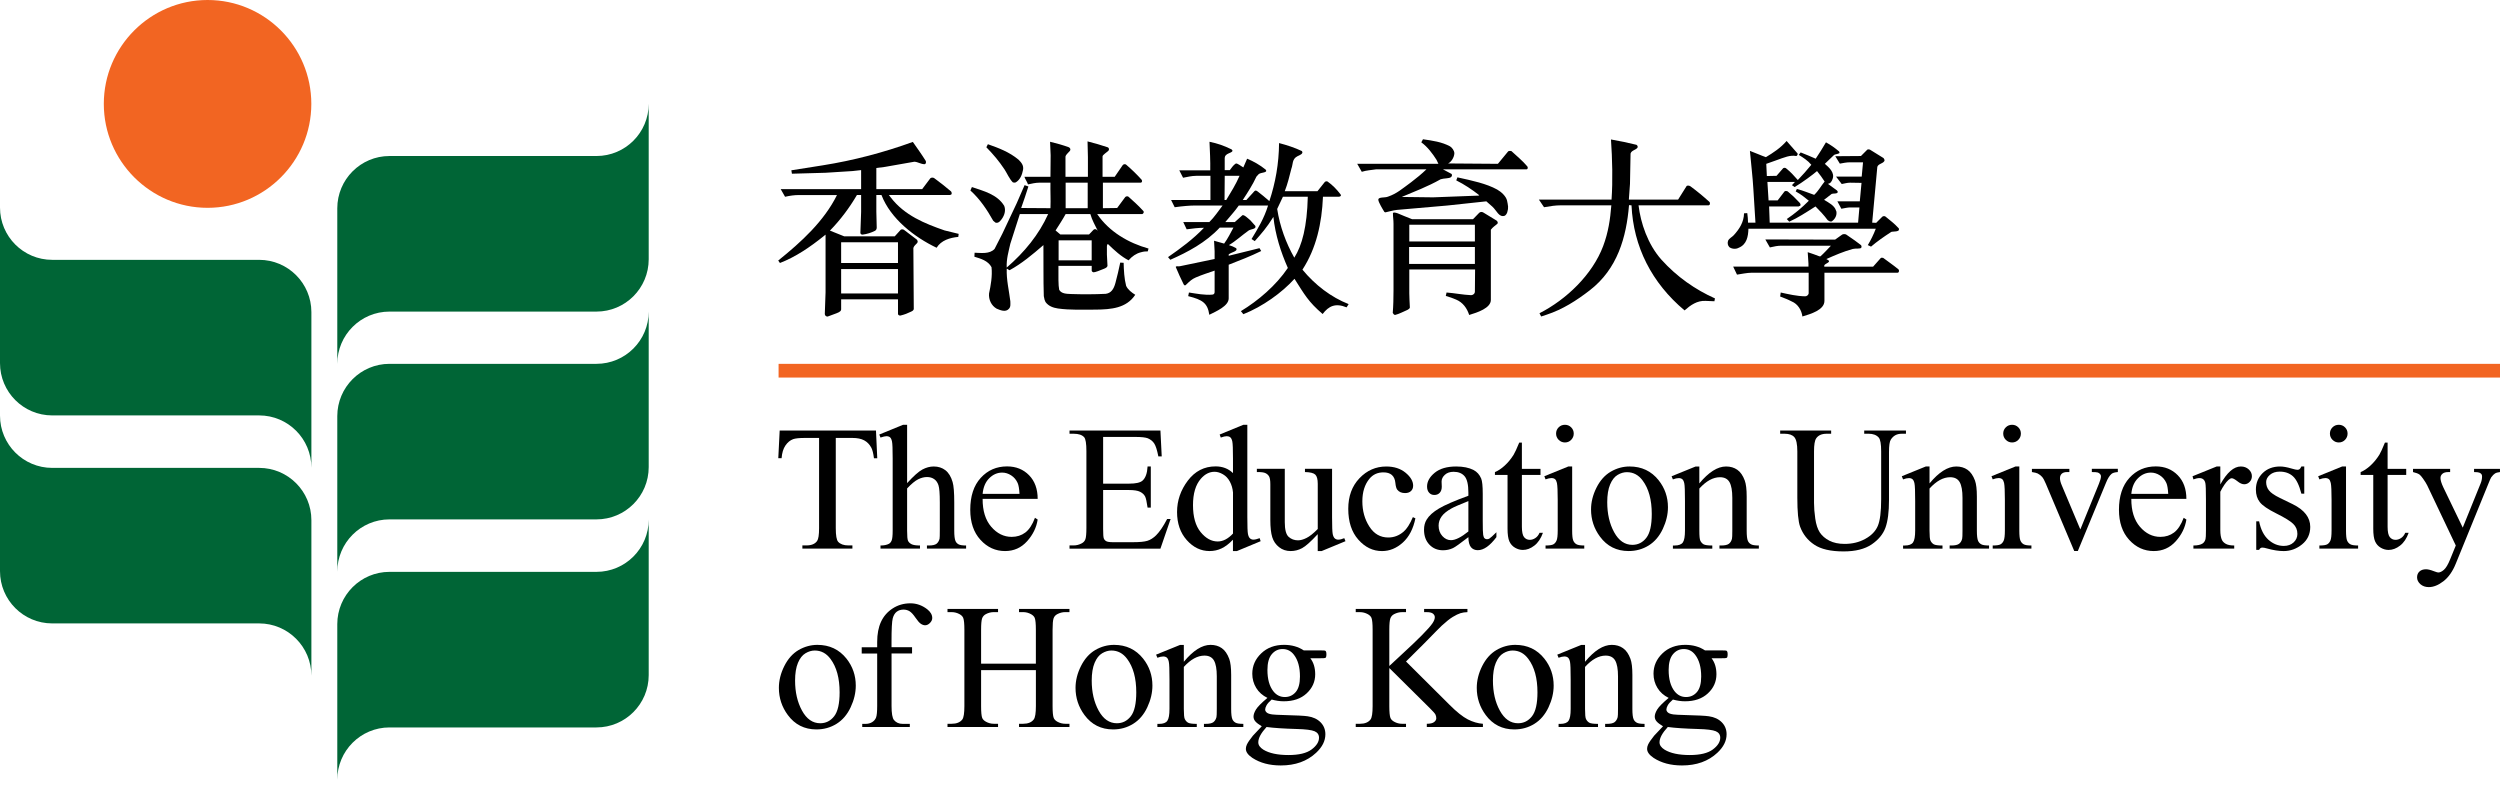 <svg width="187" height="59" viewBox="0 0 187 59" fill="none" xmlns="http://www.w3.org/2000/svg">
<path d="M7.765 7.77C7.765 12.056 11.249 15.545 15.528 15.545C19.806 15.545 23.287 12.056 23.287 7.77C23.287 3.483 19.806 0 15.528 0C11.249 0 7.765 3.483 7.765 7.77Z" fill="#F26522"/>
<path d="M3.906 19.436H19.385C21.543 19.436 23.292 21.188 23.292 23.348V34.984C23.292 32.824 21.543 31.073 19.385 31.073H3.906C1.747 31.073 0 29.32 0 27.159V15.524C0 17.686 1.747 19.436 3.906 19.436Z" fill="#006536"/>
<path d="M44.615 42.775H29.135C26.978 42.775 25.229 44.527 25.229 46.687V58.324C25.229 56.165 26.978 54.412 29.135 54.412H44.615C46.774 54.412 48.523 52.658 48.523 50.498V38.863C48.524 41.025 46.774 42.775 44.615 42.775Z" fill="#006536"/>
<path d="M44.615 27.215H29.135C26.978 27.215 25.229 28.968 25.229 31.128V42.764C25.229 40.604 26.978 38.85 29.135 38.85H44.615C46.774 38.85 48.523 37.1 48.523 34.94V23.304C48.524 25.466 46.774 27.215 44.615 27.215Z" fill="#006536"/>
<path d="M3.906 34.998H19.385C21.543 34.998 23.292 36.748 23.292 38.908V50.544C23.292 48.385 21.543 46.631 19.385 46.631H3.906C1.747 46.631 0 44.88 0 42.72V31.084C0 33.245 1.747 34.998 3.906 34.998Z" fill="#006536"/>
<path d="M44.615 11.67H29.135C26.978 11.67 25.229 13.423 25.229 15.583V27.219C25.229 25.059 26.978 23.307 29.135 23.307H44.615C46.774 23.307 48.523 21.555 48.523 19.393V7.759C48.524 9.92 46.774 11.67 44.615 11.67Z" fill="#006536"/>
<path d="M65.523 32.203L65.619 34.276H65.372C65.325 33.911 65.259 33.65 65.178 33.493C65.043 33.242 64.865 33.056 64.64 32.937C64.417 32.817 64.123 32.758 63.76 32.758H62.516V39.507C62.516 40.05 62.574 40.389 62.692 40.523C62.856 40.704 63.11 40.797 63.453 40.797H63.76V41.037H60.018V40.797H60.33C60.704 40.797 60.969 40.684 61.124 40.458C61.219 40.319 61.267 40 61.267 39.507V32.758H60.206C59.795 32.758 59.502 32.788 59.328 32.848C59.103 32.932 58.91 33.088 58.75 33.324C58.589 33.558 58.493 33.874 58.463 34.275H58.216L58.32 32.203H65.523V32.203Z" fill="black"/>
<path d="M67.852 31.774V36.138C68.333 35.609 68.715 35.269 68.996 35.119C69.278 34.968 69.561 34.893 69.843 34.893C70.181 34.893 70.471 34.986 70.715 35.172C70.957 35.361 71.138 35.652 71.254 36.054C71.337 36.332 71.378 36.839 71.378 37.577V39.688C71.378 40.066 71.408 40.325 71.469 40.463C71.512 40.568 71.586 40.651 71.69 40.71C71.795 40.772 71.986 40.803 72.264 40.803V41.036H69.335V40.803H69.472C69.75 40.803 69.942 40.758 70.052 40.674C70.159 40.59 70.235 40.465 70.279 40.3C70.292 40.23 70.298 40.028 70.298 39.688V37.578C70.298 36.927 70.264 36.499 70.197 36.295C70.13 36.091 70.022 35.937 69.874 35.836C69.727 35.733 69.549 35.682 69.341 35.682C69.129 35.682 68.907 35.737 68.677 35.852C68.448 35.965 68.173 36.193 67.852 36.534V39.688C67.852 40.096 67.874 40.35 67.92 40.45C67.966 40.55 68.05 40.635 68.174 40.702C68.298 40.769 68.511 40.803 68.815 40.803V41.036H65.861V40.803C66.125 40.803 66.334 40.76 66.486 40.679C66.573 40.635 66.642 40.554 66.694 40.431C66.746 40.31 66.772 40.062 66.772 39.688V34.287C66.772 33.605 66.756 33.187 66.723 33.03C66.691 32.873 66.641 32.768 66.574 32.71C66.506 32.655 66.416 32.627 66.304 32.627C66.212 32.627 66.065 32.661 65.861 32.729L65.77 32.503L67.552 31.773H67.852V31.774Z" fill="black"/>
<path d="M73.5 37.316C73.496 38.203 73.71 38.898 74.144 39.403C74.578 39.906 75.088 40.158 75.673 40.158C76.064 40.158 76.403 40.05 76.691 39.835C76.98 39.619 77.221 39.252 77.416 38.73L77.618 38.862C77.527 39.456 77.263 39.998 76.825 40.486C76.386 40.974 75.838 41.219 75.178 41.219C74.463 41.219 73.85 40.94 73.34 40.381C72.83 39.825 72.575 39.072 72.575 38.132C72.575 37.11 72.837 36.315 73.36 35.744C73.883 35.172 74.538 34.887 75.328 34.887C75.996 34.887 76.545 35.108 76.975 35.548C77.404 35.989 77.618 36.578 77.618 37.316H73.5ZM73.5 36.939H76.259C76.238 36.557 76.191 36.288 76.121 36.131C76.013 35.888 75.852 35.696 75.636 35.558C75.422 35.419 75.197 35.35 74.962 35.35C74.602 35.35 74.281 35.489 73.997 35.77C73.714 36.049 73.548 36.44 73.5 36.939Z" fill="black"/>
<path d="M82.514 32.685V36.177H84.452C84.956 36.177 85.291 36.102 85.461 35.951C85.686 35.75 85.812 35.399 85.839 34.894H86.08V37.968H85.839C85.778 37.539 85.717 37.263 85.657 37.142C85.578 36.99 85.45 36.872 85.273 36.783C85.095 36.696 84.821 36.654 84.453 36.654H82.514V39.565C82.514 39.957 82.531 40.193 82.566 40.279C82.6 40.364 82.66 40.431 82.747 40.481C82.834 40.53 82.999 40.556 83.242 40.556H84.739C85.237 40.556 85.598 40.522 85.825 40.452C86.05 40.383 86.267 40.244 86.475 40.042C86.744 39.773 87.019 39.366 87.301 38.823H87.561L86.8 41.038H80V40.797H80.313C80.521 40.797 80.718 40.746 80.905 40.646C81.044 40.576 81.138 40.472 81.188 40.333C81.238 40.194 81.263 39.91 81.263 39.48V33.741C81.263 33.181 81.207 32.835 81.095 32.704C80.938 32.531 80.677 32.444 80.313 32.444H80V32.203H86.8L86.897 34.137H86.644C86.553 33.673 86.452 33.353 86.341 33.18C86.231 33.005 86.067 32.873 85.85 32.781C85.676 32.716 85.371 32.683 84.932 32.683H82.514V32.685Z" fill="black"/>
<path d="M92.228 40.366C91.937 40.671 91.653 40.888 91.375 41.02C91.097 41.152 90.799 41.219 90.477 41.219C89.827 41.219 89.258 40.947 88.772 40.401C88.286 39.856 88.044 39.155 88.044 38.299C88.044 37.444 88.312 36.662 88.85 35.95C89.388 35.241 90.081 34.886 90.925 34.886C91.45 34.886 91.884 35.054 92.227 35.387V34.287C92.227 33.605 92.211 33.187 92.178 33.03C92.146 32.873 92.095 32.768 92.024 32.71C91.956 32.655 91.868 32.627 91.764 32.627C91.651 32.627 91.501 32.661 91.315 32.729L91.23 32.503L93.006 31.773H93.3V38.672C93.3 39.371 93.316 39.797 93.348 39.95C93.381 40.106 93.432 40.213 93.504 40.274C93.576 40.334 93.659 40.365 93.755 40.365C93.871 40.365 94.028 40.327 94.224 40.254L94.295 40.482L92.525 41.218H92.225V40.366H92.228ZM92.228 39.91V36.834C92.202 36.538 92.123 36.269 91.994 36.026C91.864 35.783 91.692 35.6 91.476 35.476C91.262 35.352 91.052 35.289 90.85 35.289C90.467 35.289 90.127 35.462 89.828 35.805C89.432 36.256 89.236 36.917 89.236 37.784C89.236 38.662 89.427 39.334 89.808 39.801C90.19 40.269 90.616 40.502 91.084 40.502C91.477 40.503 91.859 40.305 92.228 39.91Z" fill="black"/>
<path d="M99.639 35.07V38.684C99.639 39.374 99.656 39.797 99.688 39.951C99.721 40.106 99.774 40.214 99.845 40.275C99.916 40.335 100.001 40.366 100.096 40.366C100.23 40.366 100.382 40.328 100.552 40.254L100.642 40.481L98.859 41.219H98.566V39.955C98.055 40.51 97.664 40.86 97.395 41.003C97.126 41.147 96.842 41.219 96.543 41.219C96.21 41.219 95.918 41.123 95.675 40.928C95.429 40.736 95.259 40.486 95.164 40.182C95.069 39.878 95.021 39.449 95.021 38.892V36.227C95.021 35.945 94.99 35.749 94.93 35.641C94.869 35.532 94.779 35.449 94.66 35.392C94.54 35.331 94.326 35.305 94.013 35.31V35.068H96.102V39.061C96.102 39.616 96.197 39.982 96.391 40.157C96.584 40.33 96.817 40.417 97.091 40.417C97.278 40.417 97.49 40.358 97.726 40.24C97.962 40.122 98.243 39.901 98.568 39.569V36.188C98.568 35.85 98.507 35.621 98.383 35.501C98.259 35.382 98.002 35.318 97.611 35.31V35.068H99.639V35.07Z" fill="black"/>
<path d="M105.872 38.771C105.712 39.556 105.398 40.16 104.929 40.584C104.46 41.008 103.942 41.22 103.374 41.22C102.696 41.22 102.107 40.936 101.604 40.366C101.1 39.798 100.85 39.029 100.85 38.059C100.85 37.123 101.128 36.36 101.686 35.774C102.243 35.188 102.913 34.894 103.693 34.894C104.278 34.894 104.76 35.05 105.137 35.36C105.514 35.671 105.703 35.993 105.703 36.328C105.703 36.492 105.651 36.626 105.544 36.728C105.438 36.831 105.288 36.882 105.098 36.882C104.842 36.882 104.649 36.798 104.519 36.635C104.446 36.542 104.397 36.371 104.373 36.114C104.348 35.858 104.261 35.662 104.11 35.527C103.958 35.396 103.747 35.333 103.479 35.333C103.044 35.333 102.696 35.493 102.431 35.814C102.08 36.241 101.904 36.802 101.904 37.501C101.904 38.213 102.079 38.843 102.428 39.387C102.776 39.932 103.248 40.205 103.843 40.205C104.268 40.205 104.649 40.06 104.987 39.77C105.226 39.569 105.459 39.208 105.683 38.681L105.872 38.771Z" fill="black"/>
<path d="M109.835 40.178C109.224 40.651 108.84 40.925 108.683 40.997C108.449 41.107 108.2 41.16 107.935 41.16C107.523 41.16 107.184 41.018 106.916 40.736C106.65 40.455 106.517 40.083 106.517 39.622C106.517 39.331 106.582 39.081 106.712 38.868C106.89 38.572 107.199 38.293 107.639 38.034C108.078 37.773 108.811 37.455 109.835 37.082V36.847C109.835 36.253 109.741 35.845 109.552 35.623C109.362 35.401 109.089 35.29 108.729 35.29C108.456 35.29 108.239 35.365 108.078 35.513C107.914 35.661 107.831 35.831 107.831 36.02L107.845 36.398C107.845 36.597 107.793 36.753 107.691 36.861C107.589 36.97 107.456 37.024 107.291 37.024C107.13 37.024 106.999 36.969 106.897 36.854C106.795 36.741 106.744 36.588 106.744 36.392C106.744 36.018 106.935 35.675 107.317 35.362C107.698 35.05 108.235 34.893 108.924 34.893C109.453 34.893 109.887 34.983 110.226 35.159C110.482 35.294 110.67 35.505 110.792 35.793C110.87 35.979 110.909 36.361 110.909 36.938V38.965C110.909 39.535 110.92 39.882 110.942 40.011C110.963 40.138 110.999 40.225 111.05 40.268C111.099 40.312 111.156 40.333 111.222 40.333C111.291 40.333 111.352 40.318 111.404 40.287C111.495 40.23 111.671 40.071 111.931 39.812V40.178C111.445 40.828 110.981 41.154 110.539 41.154C110.326 41.154 110.157 41.081 110.031 40.934C109.904 40.785 109.839 40.533 109.835 40.178ZM109.835 39.754V37.481C109.18 37.741 108.757 37.925 108.566 38.034C108.223 38.226 107.978 38.425 107.831 38.634C107.683 38.841 107.608 39.069 107.608 39.316C107.608 39.629 107.702 39.889 107.888 40.096C108.075 40.302 108.29 40.405 108.533 40.405C108.863 40.405 109.297 40.187 109.835 39.754Z" fill="black"/>
<path d="M113.837 33.109V35.07H115.229V35.526H113.837V39.397C113.837 39.784 113.892 40.043 114.002 40.179C114.113 40.313 114.256 40.38 114.429 40.38C114.572 40.38 114.711 40.335 114.845 40.246C114.98 40.158 115.083 40.027 115.158 39.852H115.412C115.259 40.279 115.046 40.599 114.768 40.812C114.49 41.028 114.203 41.135 113.91 41.135C113.71 41.135 113.514 41.08 113.324 40.969C113.133 40.859 112.993 40.7 112.9 40.494C112.81 40.289 112.764 39.97 112.764 39.541V35.526H111.821V35.312C112.06 35.216 112.303 35.054 112.553 34.825C112.803 34.597 113.024 34.327 113.22 34.014C113.319 33.849 113.459 33.548 113.637 33.109H113.837Z" fill="black"/>
<path d="M117.598 34.893V39.688C117.598 40.061 117.625 40.309 117.68 40.434C117.733 40.558 117.814 40.651 117.92 40.71C118.026 40.772 118.22 40.803 118.503 40.803V41.036H115.607V40.803C115.897 40.803 116.093 40.773 116.192 40.716C116.292 40.66 116.372 40.567 116.429 40.437C116.488 40.306 116.517 40.056 116.517 39.688V37.387C116.517 36.741 116.498 36.323 116.459 36.13C116.428 35.992 116.381 35.895 116.316 35.841C116.251 35.787 116.161 35.759 116.049 35.759C115.927 35.759 115.78 35.792 115.607 35.857L115.516 35.622L117.312 34.892H117.598V34.893ZM117.058 31.774C117.241 31.774 117.395 31.837 117.524 31.966C117.651 32.093 117.716 32.249 117.716 32.432C117.716 32.613 117.651 32.769 117.524 32.901C117.396 33.032 117.241 33.096 117.058 33.096C116.876 33.096 116.721 33.031 116.589 32.901C116.46 32.77 116.395 32.613 116.395 32.432C116.395 32.249 116.458 32.094 116.586 31.966C116.715 31.837 116.872 31.774 117.058 31.774Z" fill="black"/>
<path d="M121.892 34.893C122.796 34.893 123.519 35.236 124.066 35.923C124.53 36.509 124.763 37.182 124.763 37.941C124.763 38.477 124.634 39.016 124.378 39.563C124.121 40.11 123.769 40.523 123.321 40.802C122.872 41.079 122.371 41.218 121.821 41.218C120.923 41.218 120.209 40.859 119.68 40.142C119.233 39.54 119.01 38.861 119.01 38.111C119.01 37.563 119.145 37.019 119.416 36.479C119.687 35.937 120.044 35.538 120.486 35.28C120.93 35.023 121.398 34.893 121.892 34.893ZM121.691 35.318C121.462 35.318 121.23 35.385 120.998 35.522C120.767 35.659 120.579 35.899 120.436 36.241C120.292 36.584 120.221 37.025 120.221 37.564C120.221 38.432 120.393 39.182 120.738 39.811C121.083 40.441 121.538 40.755 122.101 40.755C122.522 40.755 122.869 40.582 123.142 40.234C123.415 39.886 123.552 39.291 123.552 38.443C123.552 37.383 123.325 36.549 122.869 35.942C122.561 35.525 122.168 35.318 121.691 35.318Z" fill="black"/>
<path d="M127.112 36.157C127.81 35.315 128.477 34.893 129.109 34.893C129.436 34.893 129.715 34.975 129.949 35.138C130.183 35.299 130.37 35.569 130.508 35.943C130.604 36.203 130.652 36.602 130.652 37.142V39.688C130.652 40.067 130.682 40.324 130.742 40.457C130.791 40.567 130.867 40.651 130.973 40.711C131.08 40.773 131.276 40.803 131.562 40.803V41.037H128.615V40.803H128.739C129.016 40.803 129.21 40.759 129.321 40.675C129.431 40.591 129.508 40.466 129.551 40.301C129.568 40.236 129.577 40.032 129.577 39.689V37.247C129.577 36.704 129.506 36.31 129.366 36.063C129.225 35.819 128.987 35.696 128.653 35.696C128.138 35.696 127.623 35.979 127.111 36.542V39.69C127.111 40.093 127.134 40.345 127.183 40.439C127.243 40.564 127.327 40.656 127.433 40.717C127.539 40.773 127.755 40.804 128.08 40.804V41.038H125.133V40.804H125.263C125.566 40.804 125.771 40.726 125.878 40.573C125.984 40.419 126.036 40.124 126.036 39.689V37.476C126.036 36.758 126.02 36.322 125.987 36.165C125.955 36.008 125.905 35.903 125.838 35.847C125.77 35.79 125.681 35.762 125.568 35.762C125.446 35.762 125.301 35.794 125.132 35.859L125.035 35.625L126.83 34.895H127.11V36.157H127.112Z" fill="black"/>
<path d="M139.443 32.445V32.203H142.566V32.445H142.234C141.887 32.445 141.621 32.59 141.434 32.881C141.343 33.016 141.297 33.328 141.297 33.819V37.401C141.297 38.288 141.21 38.975 141.034 39.465C140.859 39.951 140.514 40.372 140 40.722C139.486 41.071 138.787 41.246 137.902 41.246C136.938 41.246 136.207 41.078 135.709 40.742C135.209 40.41 134.856 39.959 134.648 39.396C134.509 39.009 134.44 38.283 134.44 37.219V33.765C134.44 33.223 134.365 32.867 134.214 32.697C134.064 32.529 133.823 32.444 133.489 32.444H133.157V32.203H136.97V32.444H136.632C136.267 32.444 136.007 32.559 135.851 32.789C135.742 32.946 135.689 33.272 135.689 33.765V37.616C135.689 37.958 135.719 38.352 135.782 38.794C135.846 39.238 135.96 39.582 136.124 39.831C136.289 40.077 136.526 40.283 136.836 40.443C137.147 40.602 137.528 40.684 137.978 40.684C138.555 40.684 139.072 40.559 139.527 40.305C139.983 40.054 140.293 39.732 140.46 39.339C140.627 38.946 140.711 38.279 140.711 37.342V33.764C140.711 33.214 140.651 32.868 140.529 32.729C140.36 32.538 140.107 32.443 139.774 32.443H139.443V32.445Z" fill="black"/>
<path d="M144.33 36.157C145.029 35.315 145.695 34.893 146.328 34.893C146.654 34.893 146.934 34.975 147.167 35.138C147.402 35.299 147.588 35.569 147.728 35.943C147.823 36.203 147.87 36.602 147.87 37.142V39.688C147.87 40.067 147.9 40.324 147.961 40.457C148.009 40.567 148.086 40.651 148.192 40.711C148.298 40.773 148.494 40.803 148.781 40.803V41.037H145.833V40.803H145.957C146.234 40.803 146.429 40.759 146.539 40.675C146.65 40.591 146.727 40.466 146.769 40.301C146.787 40.236 146.795 40.032 146.795 39.689V37.247C146.795 36.704 146.725 36.31 146.584 36.063C146.443 35.819 146.206 35.696 145.871 35.696C145.355 35.696 144.841 35.979 144.328 36.542V39.69C144.328 40.093 144.352 40.345 144.4 40.439C144.461 40.564 144.544 40.656 144.651 40.717C144.757 40.773 144.973 40.804 145.298 40.804V41.038H142.35V40.804H142.481C142.784 40.804 142.988 40.726 143.095 40.573C143.202 40.42 143.255 40.124 143.255 39.689V37.476C143.255 36.758 143.238 36.322 143.204 36.165C143.173 36.008 143.122 35.903 143.055 35.847C142.987 35.79 142.898 35.762 142.785 35.762C142.663 35.762 142.519 35.794 142.35 35.859L142.254 35.623L144.049 34.893H144.329V36.157H144.33Z" fill="black"/>
<path d="M151.045 34.893V39.688C151.045 40.061 151.072 40.309 151.127 40.434C151.182 40.559 151.261 40.651 151.367 40.71C151.474 40.772 151.667 40.803 151.95 40.803V41.036H149.054V40.803C149.345 40.803 149.54 40.773 149.64 40.716C149.739 40.66 149.819 40.567 149.877 40.437C149.935 40.306 149.965 40.056 149.965 39.688V37.387C149.965 36.741 149.945 36.323 149.906 36.13C149.875 35.992 149.828 35.895 149.763 35.841C149.698 35.787 149.608 35.759 149.496 35.759C149.374 35.759 149.228 35.792 149.054 35.857L148.963 35.622L150.759 34.892H151.045V34.893ZM150.505 31.774C150.687 31.774 150.841 31.837 150.97 31.966C151.098 32.093 151.162 32.249 151.162 32.432C151.162 32.613 151.098 32.769 150.97 32.901C150.842 33.032 150.687 33.096 150.505 33.096C150.323 33.096 150.167 33.031 150.036 32.901C149.906 32.77 149.841 32.613 149.841 32.432C149.841 32.249 149.905 32.094 150.033 31.966C150.162 31.837 150.319 31.774 150.505 31.774Z" fill="black"/>
<path d="M151.986 35.07H154.789V35.311H154.607C154.438 35.311 154.309 35.352 154.22 35.433C154.131 35.517 154.086 35.626 154.086 35.766C154.086 35.918 154.132 36.097 154.223 36.306L155.609 39.602L157.001 36.181C157.101 35.938 157.152 35.753 157.152 35.628C157.152 35.568 157.134 35.517 157.1 35.478C157.052 35.412 156.991 35.368 156.917 35.344C156.844 35.321 156.693 35.31 156.469 35.31V35.068H158.414V35.31C158.188 35.326 158.032 35.371 157.945 35.445C157.793 35.575 157.657 35.793 157.536 36.096L155.421 41.217H155.154L153.027 36.181C152.931 35.948 152.84 35.78 152.753 35.676C152.666 35.574 152.556 35.489 152.422 35.418C152.348 35.379 152.203 35.343 151.987 35.309V35.07H151.986Z" fill="black"/>
<path d="M159.423 37.316C159.419 38.203 159.634 38.898 160.067 39.403C160.501 39.906 161.011 40.158 161.596 40.158C161.986 40.158 162.326 40.05 162.615 39.835C162.904 39.619 163.145 39.252 163.34 38.73L163.542 38.862C163.451 39.456 163.186 39.998 162.748 40.486C162.31 40.974 161.761 41.219 161.101 41.219C160.386 41.219 159.773 40.94 159.263 40.381C158.754 39.825 158.498 39.072 158.498 38.132C158.498 37.11 158.76 36.315 159.282 35.744C159.806 35.172 160.461 34.887 161.251 34.887C161.919 34.887 162.467 35.108 162.897 35.548C163.327 35.989 163.541 36.578 163.541 37.316H159.423ZM159.423 36.939H162.183C162.161 36.557 162.115 36.288 162.046 36.131C161.937 35.888 161.776 35.696 161.561 35.558C161.346 35.419 161.122 35.35 160.888 35.35C160.527 35.35 160.206 35.489 159.922 35.77C159.637 36.049 159.47 36.44 159.423 36.939Z" fill="black"/>
<path d="M166.079 34.893V36.235C166.579 35.34 167.089 34.893 167.615 34.893C167.853 34.893 168.051 34.967 168.206 35.112C168.363 35.258 168.441 35.426 168.441 35.617C168.441 35.787 168.385 35.931 168.272 36.047C168.159 36.164 168.024 36.223 167.868 36.223C167.716 36.223 167.547 36.15 167.358 35.997C167.17 35.849 167.029 35.773 166.939 35.773C166.86 35.773 166.776 35.818 166.685 35.902C166.489 36.082 166.287 36.373 166.079 36.784V39.642C166.079 39.973 166.121 40.222 166.202 40.391C166.258 40.509 166.359 40.607 166.501 40.686C166.645 40.763 166.851 40.803 167.12 40.803V41.037H164.067V40.803C164.371 40.803 164.598 40.754 164.744 40.66C164.854 40.59 164.93 40.478 164.972 40.327C164.993 40.254 165.005 40.043 165.005 39.695V37.382C165.005 36.688 164.991 36.273 164.962 36.143C164.934 36.009 164.882 35.913 164.805 35.852C164.729 35.79 164.635 35.761 164.523 35.761C164.389 35.761 164.236 35.793 164.067 35.859L164.002 35.624L165.804 34.894H166.079V34.893Z" fill="black"/>
<path d="M172.359 34.893V36.926H172.144C171.979 36.287 171.767 35.854 171.509 35.623C171.251 35.392 170.922 35.277 170.523 35.277C170.219 35.277 169.975 35.359 169.788 35.518C169.602 35.68 169.508 35.858 169.508 36.054C169.508 36.296 169.577 36.505 169.717 36.678C169.85 36.857 170.123 37.045 170.536 37.246L171.486 37.708C172.367 38.14 172.806 38.706 172.806 39.409C172.806 39.951 172.602 40.389 172.192 40.721C171.782 41.053 171.324 41.22 170.816 41.22C170.451 41.22 170.036 41.154 169.567 41.024C169.424 40.98 169.307 40.959 169.216 40.959C169.116 40.959 169.037 41.016 168.982 41.129H168.767V38.998H168.982C169.103 39.606 169.335 40.064 169.678 40.373C170.021 40.681 170.405 40.835 170.83 40.835C171.128 40.835 171.373 40.748 171.562 40.573C171.75 40.397 171.845 40.184 171.845 39.938C171.845 39.637 171.74 39.386 171.529 39.182C171.319 38.978 170.898 38.718 170.27 38.406C169.641 38.094 169.229 37.812 169.034 37.559C168.839 37.31 168.741 36.999 168.741 36.622C168.741 36.13 168.909 35.721 169.245 35.389C169.581 35.06 170.016 34.894 170.549 34.894C170.783 34.894 171.068 34.945 171.401 35.044C171.623 35.11 171.77 35.141 171.844 35.141C171.913 35.141 171.967 35.126 172.006 35.096C172.045 35.067 172.091 34.998 172.143 34.894H172.359V34.893Z" fill="black"/>
<path d="M175.482 34.893V39.688C175.482 40.061 175.509 40.309 175.563 40.434C175.617 40.558 175.697 40.651 175.803 40.71C175.91 40.772 176.103 40.803 176.386 40.803V41.036H173.49V40.803C173.781 40.803 173.976 40.773 174.076 40.716C174.175 40.66 174.255 40.567 174.313 40.437C174.372 40.306 174.401 40.056 174.401 39.688V37.387C174.401 36.741 174.382 36.323 174.342 36.13C174.312 35.992 174.264 35.895 174.199 35.841C174.134 35.787 174.044 35.759 173.933 35.759C173.811 35.759 173.664 35.792 173.49 35.857L173.4 35.622L175.195 34.892H175.482V34.893ZM174.942 31.774C175.125 31.774 175.279 31.837 175.408 31.966C175.535 32.093 175.599 32.249 175.599 32.432C175.599 32.613 175.535 32.769 175.408 32.901C175.28 33.031 175.125 33.096 174.942 33.096C174.76 33.096 174.604 33.031 174.473 32.901C174.343 32.77 174.278 32.613 174.278 32.432C174.278 32.249 174.342 32.094 174.47 31.966C174.599 31.837 174.755 31.774 174.942 31.774Z" fill="black"/>
<path d="M178.593 33.109V35.07H179.985V35.526H178.593V39.397C178.593 39.784 178.648 40.043 178.759 40.179C178.869 40.313 179.012 40.38 179.185 40.38C179.328 40.38 179.467 40.335 179.601 40.246C179.735 40.158 179.84 40.027 179.914 39.852H180.168C180.016 40.279 179.801 40.599 179.524 40.812C179.246 41.028 178.96 41.135 178.665 41.135C178.466 41.135 178.27 41.08 178.08 40.969C177.889 40.859 177.749 40.7 177.657 40.494C177.565 40.289 177.52 39.97 177.52 39.541V35.526H176.576V35.312C176.815 35.216 177.059 35.054 177.309 34.825C177.558 34.597 177.78 34.327 177.976 34.014C178.075 33.849 178.214 33.548 178.392 33.109H178.593Z" fill="black"/>
<path d="M180.492 35.07H183.27V35.311H183.133C182.939 35.311 182.792 35.352 182.695 35.437C182.597 35.522 182.548 35.626 182.548 35.753C182.548 35.923 182.62 36.156 182.762 36.457L184.213 39.466L185.547 36.17C185.621 35.992 185.658 35.818 185.658 35.643C185.658 35.565 185.643 35.506 185.612 35.467C185.577 35.419 185.524 35.381 185.45 35.352C185.376 35.325 185.246 35.311 185.06 35.311V35.07H186.998V35.311C186.838 35.328 186.714 35.362 186.628 35.414C186.542 35.466 186.446 35.565 186.341 35.708C186.302 35.768 186.228 35.936 186.119 36.21L183.692 42.163C183.459 42.741 183.152 43.179 182.772 43.474C182.393 43.768 182.027 43.916 181.676 43.916C181.419 43.916 181.21 43.841 181.044 43.696C180.88 43.547 180.797 43.377 180.797 43.187C180.797 43.004 180.856 42.858 180.976 42.748C181.096 42.637 181.259 42.581 181.468 42.581C181.61 42.581 181.806 42.629 182.054 42.725C182.226 42.789 182.335 42.823 182.379 42.823C182.509 42.823 182.651 42.754 182.805 42.621C182.959 42.485 183.115 42.225 183.271 41.838L183.693 40.804L181.554 36.301C181.488 36.167 181.384 35.999 181.241 35.799C181.133 35.646 181.043 35.544 180.975 35.493C180.875 35.424 180.715 35.362 180.493 35.311V35.07H180.492Z" fill="black"/>
<path d="M61.143 48.236C62.045 48.236 62.769 48.579 63.316 49.264C63.78 49.85 64.012 50.525 64.012 51.283C64.012 51.818 63.885 52.359 63.628 52.906C63.372 53.453 63.02 53.865 62.571 54.143C62.121 54.422 61.622 54.561 61.07 54.561C60.172 54.561 59.459 54.201 58.93 53.485C58.483 52.881 58.26 52.204 58.26 51.452C58.26 50.906 58.395 50.36 58.667 49.82C58.937 49.28 59.295 48.881 59.736 48.621C60.181 48.366 60.649 48.236 61.143 48.236ZM60.942 48.659C60.712 48.659 60.481 48.727 60.249 48.865C60.017 49.002 59.829 49.242 59.686 49.584C59.544 49.927 59.472 50.368 59.472 50.907C59.472 51.775 59.645 52.525 59.99 53.153C60.335 53.783 60.788 54.099 61.353 54.099C61.773 54.099 62.12 53.926 62.394 53.578C62.667 53.23 62.803 52.633 62.803 51.787C62.803 50.727 62.576 49.893 62.121 49.286C61.812 48.868 61.419 48.659 60.942 48.659Z" fill="black"/>
<path d="M66.688 48.881V52.802C66.688 53.359 66.748 53.71 66.87 53.859C67.03 54.05 67.245 54.145 67.514 54.145H68.054V54.379H64.495V54.145H64.761C64.935 54.145 65.093 54.102 65.236 54.016C65.379 53.928 65.478 53.81 65.532 53.663C65.587 53.516 65.613 53.228 65.613 52.803V48.882H64.456V48.413H65.613V48.021C65.613 47.427 65.709 46.923 65.9 46.511C66.091 46.096 66.382 45.763 66.775 45.508C67.166 45.255 67.61 45.128 68.099 45.128C68.554 45.128 68.973 45.277 69.354 45.57C69.606 45.768 69.732 45.987 69.732 46.23C69.732 46.359 69.675 46.483 69.562 46.597C69.449 46.713 69.328 46.77 69.197 46.77C69.097 46.77 68.992 46.734 68.882 46.662C68.772 46.59 68.636 46.435 68.476 46.2C68.315 45.963 68.168 45.803 68.033 45.72C67.898 45.638 67.749 45.598 67.584 45.598C67.384 45.598 67.215 45.651 67.076 45.756C66.937 45.862 66.837 46.028 66.777 46.251C66.716 46.476 66.686 47.052 66.686 47.981V48.412H68.222V48.881H66.688Z" fill="black"/>
<path d="M73.384 49.643H77.483V47.115C77.483 46.664 77.455 46.367 77.399 46.224C77.355 46.114 77.264 46.022 77.126 45.943C76.939 45.839 76.742 45.786 76.533 45.786H76.222V45.546H79.995V45.786H79.683C79.474 45.786 79.278 45.837 79.09 45.936C78.952 46.007 78.857 46.111 78.808 46.251C78.758 46.394 78.733 46.681 78.733 47.115V52.815C78.733 53.262 78.762 53.558 78.818 53.702C78.861 53.81 78.95 53.904 79.085 53.981C79.275 54.086 79.475 54.138 79.684 54.138H79.996V54.38H76.223V54.138H76.534C76.894 54.138 77.158 54.032 77.322 53.818C77.43 53.679 77.485 53.347 77.485 52.816V50.125H73.386V52.815C73.386 53.262 73.414 53.558 73.469 53.702C73.513 53.81 73.605 53.904 73.743 53.981C73.929 54.086 74.126 54.138 74.334 54.138H74.654V54.38H70.873V54.138H71.185C71.55 54.138 71.815 54.032 71.98 53.818C72.084 53.679 72.136 53.347 72.136 52.816V47.116C72.136 46.665 72.107 46.368 72.051 46.225C72.008 46.115 71.919 46.022 71.784 45.944C71.593 45.839 71.394 45.787 71.185 45.787H70.873V45.547H74.654V45.787H74.334C74.126 45.787 73.928 45.838 73.743 45.937C73.609 46.007 73.515 46.112 73.463 46.252C73.412 46.394 73.386 46.682 73.386 47.116V49.643H73.384Z" fill="black"/>
<path d="M83.333 48.236C84.234 48.236 84.959 48.579 85.506 49.264C85.97 49.85 86.201 50.525 86.201 51.283C86.201 51.818 86.073 52.359 85.818 52.906C85.562 53.453 85.209 53.865 84.76 54.143C84.311 54.422 83.811 54.561 83.261 54.561C82.363 54.561 81.649 54.201 81.12 53.485C80.673 52.881 80.45 52.204 80.45 51.452C80.45 50.906 80.585 50.36 80.857 49.82C81.127 49.28 81.484 48.881 81.926 48.621C82.369 48.366 82.838 48.236 83.333 48.236ZM83.132 48.659C82.902 48.659 82.671 48.727 82.439 48.865C82.206 49.002 82.019 49.242 81.876 49.584C81.733 49.927 81.661 50.368 81.661 50.907C81.661 51.775 81.834 52.525 82.179 53.153C82.524 53.783 82.978 54.099 83.542 54.099C83.963 54.099 84.31 53.926 84.583 53.578C84.857 53.23 84.993 52.633 84.993 51.787C84.993 50.727 84.765 49.893 84.31 49.286C84.001 48.868 83.608 48.659 83.132 48.659Z" fill="black"/>
<path d="M88.551 49.5C89.25 48.657 89.915 48.236 90.549 48.236C90.874 48.236 91.155 48.316 91.388 48.481C91.622 48.642 91.809 48.912 91.948 49.286C92.042 49.546 92.091 49.945 92.091 50.484V53.031C92.091 53.408 92.122 53.665 92.182 53.8C92.229 53.908 92.306 53.992 92.412 54.053C92.518 54.115 92.715 54.145 93.001 54.145V54.38H90.055V54.145H90.177C90.455 54.145 90.649 54.102 90.76 54.018C90.871 53.933 90.948 53.809 90.991 53.644C91.008 53.579 91.016 53.375 91.016 53.032V50.588C91.016 50.046 90.946 49.653 90.805 49.406C90.665 49.161 90.427 49.039 90.093 49.039C89.576 49.039 89.063 49.322 88.55 49.885V53.033C88.55 53.436 88.575 53.686 88.622 53.782C88.682 53.907 88.766 53.999 88.872 54.059C88.978 54.116 89.194 54.146 89.519 54.146V54.381H86.572V54.146H86.703C87.006 54.146 87.21 54.069 87.317 53.915C87.423 53.761 87.477 53.468 87.477 53.033V50.818C87.477 50.102 87.461 49.665 87.428 49.509C87.396 49.352 87.346 49.246 87.279 49.189C87.211 49.134 87.121 49.104 87.008 49.104C86.887 49.104 86.742 49.136 86.573 49.201L86.475 48.968L88.271 48.239H88.55V49.5H88.551Z" fill="black"/>
<path d="M94.804 52.203C94.439 52.025 94.16 51.777 93.964 51.456C93.77 51.138 93.671 50.784 93.671 50.398C93.671 49.807 93.893 49.3 94.338 48.874C94.782 48.447 95.353 48.235 96.046 48.235C96.615 48.235 97.107 48.374 97.524 48.651H98.786C98.973 48.651 99.082 48.656 99.112 48.668C99.142 48.68 99.163 48.697 99.177 48.723C99.203 48.763 99.216 48.833 99.216 48.932C99.216 49.045 99.204 49.124 99.183 49.165C99.17 49.188 99.148 49.205 99.115 49.217C99.083 49.231 98.973 49.236 98.786 49.236H98.012C98.255 49.55 98.377 49.95 98.377 50.437C98.377 50.992 98.164 51.468 97.738 51.864C97.314 52.259 96.743 52.456 96.027 52.456C95.732 52.456 95.431 52.412 95.123 52.326C94.932 52.49 94.803 52.634 94.736 52.759C94.668 52.883 94.635 52.989 94.635 53.074C94.635 53.149 94.67 53.221 94.742 53.289C94.814 53.36 94.953 53.411 95.162 53.44C95.283 53.458 95.587 53.472 96.073 53.486C96.966 53.508 97.546 53.538 97.81 53.577C98.213 53.634 98.536 53.783 98.777 54.026C99.017 54.269 99.138 54.569 99.138 54.925C99.138 55.417 98.908 55.876 98.448 56.306C97.771 56.941 96.889 57.256 95.8 57.256C94.963 57.256 94.255 57.068 93.679 56.691C93.353 56.472 93.191 56.248 93.191 56.013C93.191 55.91 93.215 55.805 93.262 55.701C93.336 55.539 93.488 55.316 93.718 55.03C93.748 54.99 93.969 54.755 94.381 54.326C94.155 54.191 93.996 54.071 93.902 53.963C93.81 53.857 93.763 53.737 93.763 53.602C93.763 53.45 93.825 53.272 93.949 53.066C94.073 52.866 94.357 52.577 94.804 52.203ZM94.739 54.379C94.535 54.602 94.381 54.807 94.276 54.998C94.173 55.189 94.12 55.365 94.12 55.525C94.12 55.733 94.246 55.916 94.498 56.074C94.932 56.341 95.559 56.477 96.378 56.477C97.159 56.477 97.734 56.338 98.105 56.062C98.475 55.786 98.662 55.492 98.662 55.18C98.662 54.954 98.551 54.793 98.33 54.697C98.104 54.601 97.657 54.545 96.99 54.529C96.014 54.501 95.265 54.451 94.739 54.379ZM95.937 48.548C95.615 48.548 95.347 48.676 95.13 48.933C94.912 49.19 94.804 49.583 94.804 50.112C94.804 50.797 94.951 51.329 95.246 51.706C95.472 51.994 95.757 52.138 96.105 52.138C96.434 52.138 96.706 52.014 96.918 51.767C97.131 51.519 97.237 51.13 97.237 50.6C97.237 49.91 97.087 49.369 96.788 48.98C96.568 48.691 96.283 48.548 95.937 48.548Z" fill="black"/>
<path d="M105.17 49.48L108.423 52.718C108.958 53.254 109.413 53.615 109.79 53.81C110.167 54.002 110.545 54.112 110.922 54.139V54.38H106.725V54.139C106.977 54.139 107.159 54.096 107.269 54.012C107.379 53.926 107.434 53.832 107.434 53.729C107.434 53.625 107.413 53.532 107.372 53.448C107.331 53.366 107.195 53.212 106.966 52.986L103.921 49.969V52.816C103.921 53.264 103.949 53.559 104.006 53.703C104.05 53.811 104.141 53.906 104.279 53.982C104.466 54.087 104.663 54.139 104.871 54.139H105.17V54.381H101.409V54.139H101.722C102.086 54.139 102.351 54.033 102.515 53.819C102.62 53.681 102.672 53.348 102.672 52.817V47.11C102.672 46.663 102.644 46.365 102.587 46.219C102.544 46.115 102.455 46.023 102.321 45.945C102.13 45.84 101.93 45.788 101.722 45.788H101.409V45.548H105.17V45.788H104.871C104.668 45.788 104.471 45.839 104.279 45.938C104.145 46.008 104.051 46.113 104 46.252C103.948 46.39 103.921 46.676 103.921 47.11V49.815C104.008 49.731 104.305 49.455 104.813 48.987C106.101 47.806 106.88 47.017 107.149 46.622C107.265 46.449 107.324 46.297 107.324 46.166C107.324 46.065 107.278 45.978 107.188 45.902C107.097 45.827 106.942 45.788 106.725 45.788H106.524V45.548H109.764V45.788C109.573 45.793 109.399 45.819 109.244 45.866C109.087 45.916 108.897 46.007 108.67 46.144C108.445 46.281 108.166 46.502 107.838 46.805C107.743 46.892 107.302 47.336 106.517 48.141L105.17 49.48Z" fill="black"/>
<path d="M113.344 48.236C114.246 48.236 114.971 48.579 115.517 49.264C115.982 49.85 116.214 50.525 116.214 51.283C116.214 51.818 116.086 52.359 115.83 52.906C115.573 53.453 115.221 53.865 114.772 54.143C114.324 54.422 113.823 54.561 113.272 54.561C112.374 54.561 111.66 54.201 111.132 53.485C110.686 52.881 110.462 52.204 110.462 51.452C110.462 50.906 110.597 50.36 110.868 49.82C111.139 49.28 111.496 48.881 111.938 48.621C112.38 48.366 112.849 48.236 113.344 48.236ZM113.142 48.659C112.912 48.659 112.681 48.727 112.449 48.865C112.217 49.002 112.029 49.242 111.885 49.584C111.742 49.927 111.671 50.368 111.671 50.907C111.671 51.775 111.843 52.525 112.188 53.153C112.533 53.783 112.987 54.099 113.551 54.099C113.972 54.099 114.319 53.926 114.592 53.578C114.865 53.23 115.002 52.633 115.002 51.787C115.002 50.727 114.775 49.893 114.319 49.286C114.011 48.868 113.619 48.659 113.142 48.659Z" fill="black"/>
<path d="M118.562 49.5C119.26 48.657 119.926 48.236 120.56 48.236C120.886 48.236 121.165 48.316 121.399 48.481C121.634 48.642 121.821 48.912 121.959 49.286C122.054 49.546 122.102 49.945 122.102 50.484V53.031C122.102 53.408 122.133 53.665 122.193 53.8C122.24 53.908 122.317 53.992 122.424 54.053C122.53 54.115 122.726 54.145 123.013 54.145V54.38H120.065V54.145H120.188C120.466 54.145 120.66 54.102 120.77 54.018C120.881 53.932 120.958 53.809 121.002 53.644C121.019 53.579 121.027 53.375 121.027 53.032V50.588C121.027 50.046 120.956 49.653 120.815 49.406C120.674 49.161 120.437 49.039 120.102 49.039C119.587 49.039 119.072 49.322 118.561 49.885V53.033C118.561 53.436 118.584 53.686 118.632 53.782C118.692 53.907 118.777 53.999 118.883 54.059C118.989 54.116 119.205 54.146 119.531 54.146V54.381H116.582V54.146H116.712C117.015 54.146 117.221 54.069 117.327 53.915C117.434 53.761 117.486 53.468 117.486 53.033V50.818C117.486 50.102 117.469 49.665 117.437 49.509C117.404 49.353 117.354 49.246 117.287 49.189C117.22 49.134 117.13 49.104 117.017 49.104C116.895 49.104 116.751 49.136 116.581 49.201L116.484 48.968L118.279 48.239H118.56V49.5H118.562Z" fill="black"/>
<path d="M124.816 52.203C124.451 52.025 124.172 51.777 123.976 51.456C123.782 51.138 123.683 50.784 123.683 50.398C123.683 49.807 123.906 49.3 124.35 48.874C124.794 48.447 125.364 48.235 126.058 48.235C126.627 48.235 127.119 48.374 127.536 48.651H128.798C128.985 48.651 129.094 48.656 129.124 48.668C129.154 48.68 129.176 48.697 129.189 48.723C129.215 48.763 129.228 48.833 129.228 48.932C129.228 49.045 129.217 49.124 129.195 49.165C129.182 49.188 129.16 49.205 129.127 49.217C129.094 49.231 128.985 49.236 128.798 49.236H128.024C128.267 49.55 128.389 49.95 128.389 50.437C128.389 50.992 128.176 51.468 127.75 51.864C127.325 52.259 126.755 52.456 126.039 52.456C125.744 52.456 125.443 52.412 125.135 52.326C124.944 52.49 124.814 52.634 124.747 52.759C124.68 52.882 124.646 52.989 124.646 53.074C124.646 53.149 124.683 53.221 124.754 53.289C124.826 53.36 124.966 53.411 125.174 53.44C125.296 53.458 125.599 53.472 126.085 53.486C126.978 53.508 127.558 53.538 127.822 53.577C128.225 53.634 128.548 53.783 128.788 54.026C129.029 54.269 129.149 54.569 129.149 54.925C129.149 55.417 128.92 55.876 128.46 56.306C127.783 56.941 126.901 57.256 125.812 57.256C124.974 57.256 124.267 57.068 123.691 56.691C123.366 56.472 123.203 56.248 123.203 56.013C123.203 55.91 123.226 55.805 123.274 55.701C123.348 55.539 123.5 55.316 123.73 55.03C123.76 54.99 123.982 54.755 124.394 54.326C124.168 54.191 124.009 54.071 123.916 53.963C123.822 53.857 123.776 53.737 123.776 53.602C123.776 53.45 123.837 53.272 123.962 53.066C124.084 52.866 124.369 52.577 124.816 52.203ZM124.752 54.379C124.547 54.602 124.393 54.807 124.288 54.998C124.185 55.189 124.132 55.365 124.132 55.525C124.132 55.733 124.257 55.916 124.509 56.074C124.944 56.341 125.57 56.477 126.39 56.477C127.171 56.477 127.747 56.338 128.118 56.062C128.488 55.786 128.674 55.492 128.674 55.18C128.674 54.954 128.563 54.793 128.342 54.697C128.116 54.601 127.669 54.545 127.002 54.529C126.026 54.501 125.275 54.451 124.752 54.379ZM125.948 48.548C125.626 48.548 125.358 48.676 125.141 48.933C124.924 49.19 124.815 49.583 124.815 50.112C124.815 50.797 124.963 51.329 125.257 51.706C125.483 51.994 125.769 52.138 126.116 52.138C126.446 52.138 126.717 52.014 126.93 51.767C127.143 51.519 127.249 51.13 127.249 50.6C127.249 49.91 127.098 49.369 126.799 48.98C126.579 48.691 126.294 48.548 125.948 48.548Z" fill="black"/>
<path d="M68.35 23.047C68.365 23.132 68.336 23.232 68.166 23.303C67.867 23.445 67.696 23.517 67.355 23.603C67.255 23.617 67.17 23.546 67.17 23.488V22.392H62.918V23.146C62.918 23.232 62.847 23.332 62.578 23.43L61.922 23.673C61.809 23.701 61.695 23.602 61.695 23.487L61.752 21.865V17.55L61.61 17.665C60.601 18.476 59.52 19.216 58.339 19.672L58.211 19.488C59.947 18.093 61.639 16.541 62.606 14.59H59.747C59.434 14.59 59.107 14.632 58.723 14.718L58.397 14.148H64.412V12.724L63.773 12.795L61.753 12.923L59.236 12.994L59.193 12.738L61.54 12.367C63.871 11.997 66.119 11.399 68.28 10.616C68.578 11.043 68.949 11.556 69.248 12.04C69.276 12.126 69.276 12.254 69.162 12.282C68.878 12.282 68.664 12.111 68.394 12.097L66.205 12.482L65.55 12.567V14.148H68.978L69.589 13.336C69.646 13.278 69.789 13.265 69.874 13.321C70.328 13.649 70.712 13.962 71.139 14.318C71.182 14.375 71.225 14.503 71.139 14.56L71.04 14.588H66.489L66.631 14.773C67.656 16.112 69.177 16.724 70.655 17.236L71.708 17.493L71.68 17.72C71.053 17.778 70.399 17.977 70.058 18.532C68.408 17.748 66.616 16.368 65.934 14.587H65.55V15.826L65.579 17.022C65.579 17.107 65.55 17.207 65.451 17.264C65.166 17.407 64.854 17.507 64.527 17.549C64.413 17.564 64.37 17.478 64.356 17.436L64.412 15.854V14.587H64.098C63.558 15.513 62.861 16.453 62.079 17.25L63.145 17.677H66.928L67.354 17.208C67.397 17.137 67.567 17.137 67.638 17.208L68.576 17.921C68.634 17.992 68.677 18.078 68.606 18.176C68.491 18.304 68.364 18.39 68.32 18.547L68.35 23.047ZM67.169 18.12H62.917V19.672H67.169V18.12ZM67.169 20.128H62.917V21.951H67.169V20.128Z" fill="black"/>
<path d="M74.803 16.54C74.718 16.639 74.591 16.696 74.462 16.653L74.292 16.511C73.837 15.7 73.31 14.902 72.585 14.248L72.699 13.991C73.566 14.29 74.591 14.532 75.117 15.401C75.273 15.8 75.088 16.241 74.803 16.54ZM85.853 18.804C85.682 18.804 85.569 18.804 85.327 18.874C84.986 18.96 84.673 19.174 84.417 19.472C83.862 19.188 83.351 18.718 82.882 18.262C82.811 18.248 82.811 18.349 82.797 18.405V19.046L82.84 19.886C82.825 19.985 82.712 20.056 82.556 20.113C82.328 20.212 81.888 20.383 81.788 20.369C81.731 20.355 81.674 20.312 81.66 20.255V19.886H79.171C79.171 20.726 79.156 21.337 79.228 21.679C79.398 21.978 79.782 21.978 80.124 21.993C80.976 22.021 81.859 22.021 82.712 21.978C83.11 21.921 83.309 21.636 83.437 21.153C83.565 20.654 83.694 20.156 83.793 19.643L84.048 19.657C84.063 20.227 84.092 20.825 84.234 21.38C84.361 21.665 84.66 21.893 84.917 22.05C84.248 23.06 83.11 23.145 81.959 23.16C81.006 23.16 80.039 23.203 79.129 23.074C78.772 23.017 78.432 22.904 78.204 22.59L78.133 22.419L78.076 22.149C78.034 20.881 78.063 19.642 78.048 18.333C77.223 19.046 76.427 19.714 75.516 20.213C75.445 20.199 75.375 20.099 75.304 20.099C75.274 20.939 75.474 21.722 75.573 22.534C75.573 22.733 75.617 22.947 75.46 23.104C75.218 23.374 74.82 23.203 74.55 23.089C74.151 22.862 73.939 22.406 73.981 21.95C74.109 21.352 74.237 20.655 74.166 19.986C73.909 19.501 73.355 19.344 72.885 19.203L72.9 18.904C73.398 18.918 74.024 19.018 74.394 18.619L74.976 17.48L76.043 15.217L76.639 13.849L76.924 13.949C76.753 14.49 76.568 15.046 76.383 15.558L78.574 15.573C78.602 14.918 78.559 14.291 78.574 13.665H77.72C77.478 13.665 77.15 13.736 76.895 13.793C76.825 13.594 76.696 13.424 76.625 13.224H78.574L78.588 11.614L78.545 10.604C79.029 10.717 79.526 10.86 79.954 11.017C80.053 11.074 80.096 11.174 80.039 11.272C79.854 11.458 79.698 11.629 79.698 11.714V13.224H81.376V11.758L81.348 10.575C81.903 10.717 82.343 10.846 82.855 11.017C82.941 11.045 82.996 11.174 82.911 11.272C82.784 11.401 82.471 11.586 82.471 11.7V13.224H83.38L83.977 12.355C84.034 12.269 84.191 12.255 84.247 12.326C84.646 12.668 85.058 13.067 85.399 13.451C85.456 13.537 85.427 13.665 85.313 13.665H82.497V15.573L83.563 15.558L84.174 14.733C84.245 14.676 84.346 14.662 84.416 14.718C84.83 15.103 85.071 15.288 85.526 15.787C85.597 15.886 85.512 15.986 85.44 16.014H82.07C82.98 17.353 84.43 18.178 85.909 18.592L85.853 18.804ZM76.012 13.621C75.941 13.679 75.827 13.664 75.756 13.636C75.5 13.379 75.329 12.966 75.144 12.681C74.718 12.04 74.32 11.571 73.779 11.015L73.894 10.787C74.703 11.072 75.501 11.372 76.183 11.941C76.396 12.154 76.582 12.368 76.525 12.696C76.453 13.094 76.297 13.436 76.012 13.621ZM76.283 16.013L75.571 18.235C75.443 18.819 75.273 19.36 75.301 20.015C76.623 18.875 77.719 17.538 78.401 16.013H76.283ZM81.559 16.013H79.71C79.483 16.427 79.212 16.84 78.957 17.238L79.312 17.537H81.46L81.801 17.182C81.915 17.096 82.015 17.138 82.114 17.267C81.914 16.853 81.687 16.469 81.559 16.013ZM81.658 17.978H79.184V19.473H81.658V17.978ZM81.36 13.664H79.71V15.571H81.36V13.664Z" fill="black"/>
<path d="M100.724 22.99C99.886 22.648 99.388 22.89 98.933 23.488C97.866 22.577 97.581 22.036 96.828 20.854C95.89 21.894 94.44 22.933 93.003 23.502L92.818 23.274C94.113 22.491 95.449 21.352 96.331 20.043C95.805 18.86 95.392 17.565 95.25 16.226C94.71 17.081 94.397 17.422 93.856 18.036L93.615 17.879C94.098 17.081 94.553 16.342 94.851 15.372H92.662C92.364 15.8 91.993 16.199 91.652 16.611H92.364L92.932 16.099C93.06 16.042 93.345 16.327 93.529 16.482L93.898 16.895C93.998 17.152 93.557 17.123 93.387 17.251C92.903 17.593 92.434 18.035 91.922 18.334C92.107 18.39 92.292 18.461 92.462 18.561C92.632 18.803 92.092 18.86 91.907 19.031V19.132L94.21 18.562L94.338 18.776C93.557 19.16 92.718 19.488 91.906 19.801V22.321C91.906 22.89 90.967 23.29 90.456 23.546C90.328 22.677 89.958 22.421 88.877 22.151L88.933 21.88C89.502 21.966 90.128 22.093 90.697 22.036C90.824 22.022 90.853 21.923 90.853 21.837V20.242C90.328 20.427 89.944 20.54 89.445 20.754C89.146 20.882 88.99 21.039 88.749 21.267C88.678 21.367 88.592 21.381 88.536 21.267C88.337 20.854 88.123 20.412 87.952 19.986C87.924 19.872 88.138 19.942 88.251 19.915L90.853 19.373V18.79L90.811 18.007C91.067 18.078 91.309 18.149 91.565 18.221C91.835 17.85 92.049 17.422 92.261 17.025H91.237C90.185 18.149 88.835 18.861 87.54 19.431L87.369 19.232C88.308 18.577 89.246 17.893 90.057 17.039C89.616 17.039 89.189 17.096 88.763 17.153L88.508 16.612H90.456C90.839 16.242 91.138 15.773 91.45 15.373H89.375C89.005 15.373 88.479 15.416 87.867 15.501L87.598 14.961H90.541V13.152H89.475C89.134 13.152 88.821 13.237 88.493 13.295L88.21 12.739H90.527C90.541 12.041 90.499 11.272 90.47 10.604C91.124 10.746 91.494 10.874 92.12 11.173C92.376 11.387 91.85 11.429 91.707 11.6C91.622 11.671 91.622 11.742 91.608 11.814V12.725H91.991C92.119 12.569 92.234 12.355 92.446 12.227C92.603 12.227 92.802 12.412 93.001 12.525L93.285 11.87C93.769 12.07 94.24 12.34 94.665 12.681C94.878 12.937 94.324 12.88 94.153 13.023L93.983 13.208C93.698 13.82 93.343 14.375 92.958 14.959H93.228C93.428 14.746 93.641 14.504 93.84 14.29C93.895 14.233 93.982 14.247 94.067 14.318C94.351 14.531 94.636 14.773 94.948 15.044C95.403 13.677 95.66 12.254 95.674 10.701C96.271 10.858 96.839 11.043 97.38 11.299C97.537 11.499 97.196 11.613 97.053 11.684C96.626 11.897 96.726 12.295 96.597 12.609C96.455 13.165 96.313 13.762 96.1 14.302H98.546L99.101 13.605C99.157 13.562 99.243 13.548 99.299 13.577C99.668 13.833 99.996 14.174 100.266 14.531C100.352 14.631 100.266 14.716 100.139 14.716H98.958C98.873 16.71 98.46 18.575 97.423 20.17C98.376 21.323 99.57 22.234 100.878 22.747L100.724 22.99ZM91.61 13.151L91.595 14.96H91.723C92.078 14.376 92.448 13.777 92.718 13.151H91.61ZM95.961 14.718L95.533 15.629C95.733 16.925 96.188 18.177 96.814 19.274C97.397 18.349 97.767 16.968 97.823 14.718H95.961Z" fill="black"/>
<path d="M106.439 10.417C107.151 10.518 107.847 10.617 108.459 10.945C108.601 11.03 108.786 11.258 108.786 11.471C108.772 11.785 108.544 12.127 108.317 12.226L112.043 12.254L112.783 11.357C112.826 11.271 112.968 11.287 113.053 11.3C113.466 11.684 113.877 12.012 114.248 12.453C114.305 12.539 114.276 12.667 114.177 12.667H107.933L108.574 13.009C108.63 13.066 108.617 13.194 108.531 13.252C108.374 13.365 108.033 13.323 107.763 13.408C106.781 13.964 105.786 14.333 104.848 14.732L107.194 14.761L110.593 14.632L110.65 14.604C110.11 14.177 109.526 13.792 108.928 13.493L109.014 13.266C110.124 13.508 111.19 13.736 111.986 14.177C112.314 14.362 112.655 14.689 112.727 15.003C112.798 15.359 112.855 15.529 112.741 15.885C112.698 16.013 112.613 16.113 112.542 16.142C112.115 16.271 111.96 15.757 111.632 15.459L111.177 15.06L108.261 15.373L104.493 15.701C104.195 15.729 103.909 15.828 103.626 15.885L103.555 15.857C103.426 15.658 103.114 15.13 103.1 14.96C103.071 14.703 103.596 14.817 103.839 14.703C104.493 14.475 104.863 14.133 105.546 13.636C105.944 13.337 106.356 12.995 106.697 12.667H102.929C102.573 12.724 102.203 12.738 101.862 12.852L101.52 12.254H107.593L107.451 11.955C107.153 11.485 106.782 10.987 106.313 10.646L106.439 10.417ZM108.202 21.88C108.8 21.923 109.411 22.051 110.037 22.079C110.165 22.079 110.322 21.979 110.322 21.809L110.336 20.157H105.415V21.937C105.415 22.293 105.444 22.634 105.458 23.005C105.444 23.09 105.344 23.133 105.288 23.175C104.975 23.303 104.69 23.475 104.349 23.56C104.25 23.546 104.221 23.46 104.178 23.404C104.221 22.89 104.235 22.265 104.235 21.709V16.755C104.235 16.413 104.192 16.27 104.192 15.957C104.192 15.857 104.391 15.9 104.548 15.957C104.889 16.099 105.117 16.2 105.628 16.398H110.179L110.648 15.915C110.747 15.828 110.875 15.844 110.96 15.9L111.942 16.498C112.013 16.555 112.084 16.669 111.985 16.755C111.8 16.911 111.672 16.982 111.516 17.182V20.67V22.436C111.516 23.048 110.505 23.375 109.894 23.56C109.737 23.062 109.425 22.62 108.913 22.407C108.671 22.307 108.415 22.207 108.145 22.137L108.202 21.88ZM105.401 19.744H110.322V18.476H105.401V19.744ZM105.415 18.064H110.322V16.811H105.415V18.064Z" fill="black"/>
<path d="M120.544 14.931C120.643 13.508 120.601 11.898 120.501 10.432C121.142 10.545 121.781 10.674 122.406 10.831C122.477 10.873 122.534 10.973 122.477 11.058C122.335 11.229 122.037 11.244 121.966 11.485L121.923 13.749L121.838 14.931H125.52L126.146 13.935C126.175 13.864 126.345 13.864 126.444 13.935C126.928 14.291 127.412 14.689 127.881 15.117C127.91 15.175 127.91 15.259 127.881 15.316L127.81 15.359H122.563C122.719 16.669 123.245 18.264 124.269 19.417C125.435 20.712 126.815 21.666 128.279 22.321L128.237 22.534L127.569 22.506C126.943 22.477 126.459 22.819 126.004 23.218C123.544 21.154 122.178 18.448 122.037 15.359L121.851 15.344C121.653 17.751 120.984 20.115 118.922 21.709C117.912 22.492 116.874 23.147 115.708 23.532L115.28 23.674L115.153 23.431C117.158 22.407 119.106 20.556 119.917 18.406C120.301 17.381 120.443 16.413 120.528 15.359H116.73C116.361 15.359 115.977 15.415 115.494 15.5L115.11 14.931H120.544V14.931Z" fill="black"/>
<path d="M142.001 17.252C141.788 17.366 141.517 17.28 141.418 17.38C140.892 17.722 140.423 18.049 139.953 18.447L139.711 18.334C139.939 17.963 140.152 17.522 140.309 17.109H130.782C130.767 17.693 130.654 18.292 130.056 18.533C129.857 18.647 129.558 18.634 129.359 18.49C129.231 18.362 129.202 18.176 129.26 18.006C129.346 17.821 129.558 17.736 129.686 17.593C130.114 17.123 130.44 16.61 130.454 15.956L130.696 15.942C130.725 16.169 130.753 16.426 130.753 16.654H131.308L131.151 14.134C131.094 13.166 130.994 12.426 130.894 11.287C131.363 11.457 131.677 11.613 132.089 11.756C132.629 11.429 133.184 11.072 133.638 10.545L134.463 11.486C134.478 11.557 134.435 11.643 134.364 11.671C133.895 11.586 133.511 11.757 132.799 12.013L132.117 12.255L132.16 13.167L132.885 13.152L133.355 12.611C133.383 12.555 133.525 12.511 133.624 12.611C133.965 12.882 134.178 13.138 134.477 13.466C134.805 13.123 135.189 12.697 135.487 12.326C135.23 12.013 134.876 11.786 134.548 11.586L134.69 11.401C135.074 11.543 135.443 11.714 135.814 11.871C136.084 11.458 136.341 11.073 136.582 10.646C136.923 10.831 137.251 11.059 137.564 11.329C137.592 11.358 137.606 11.415 137.578 11.457C137.464 11.528 137.308 11.528 137.194 11.585L136.498 12.254C136.81 12.524 137.251 12.91 137.08 13.38C137.024 13.55 136.923 13.735 136.725 13.749L137.407 14.248C137.435 14.29 137.493 14.347 137.449 14.405C137.336 14.519 137.151 14.448 137.009 14.505C136.824 14.662 136.625 14.79 136.44 14.945C136.809 15.174 137.222 15.372 137.336 15.757L137.364 15.828C137.407 16.113 137.264 16.384 137.023 16.554C136.908 16.61 136.796 16.526 136.71 16.468C136.44 16.098 136.113 15.756 135.8 15.442L135.685 15.514C135.103 15.884 134.477 16.297 133.836 16.582L133.652 16.383C134.249 15.984 134.79 15.528 135.301 15.016C134.989 14.76 134.747 14.56 134.32 14.319L134.406 14.134C134.905 14.262 135.274 14.433 135.701 14.576C136.014 14.291 136.213 13.906 136.483 13.579C136.313 13.308 136.128 13.067 135.914 12.796C135.616 13.052 134.82 13.65 134.236 13.992L134.037 13.85L134.264 13.608H132.202L132.288 14.989H132.97L133.482 14.32C133.525 14.263 133.68 14.291 133.724 14.32C134.065 14.604 134.278 14.804 134.606 15.159C134.663 15.217 134.705 15.316 134.663 15.387L134.535 15.444H132.33L132.373 16.654H138.985L139.085 15.516H138.373C138.231 15.516 137.947 15.572 137.733 15.615L137.435 15.059H139.113L139.241 13.679L138.388 13.665C138.175 13.665 138.004 13.721 137.762 13.765L137.336 13.209H139.256L139.355 12.141H138.359C138.132 12.141 137.833 12.198 137.62 12.24L137.279 11.685L139.199 11.67L139.668 11.2C139.697 11.158 139.839 11.172 139.882 11.2L140.892 11.826C140.935 11.898 141.006 11.984 140.935 12.07C140.793 12.254 140.494 12.254 140.423 12.483L140.039 16.654L140.337 16.669L140.793 16.213C140.835 16.169 140.963 16.141 141.034 16.199C141.418 16.512 141.688 16.712 142.029 17.081C142.058 17.138 142.043 17.209 142.001 17.252ZM141.944 20.399H136.468V22.506C136.468 23.19 135.43 23.488 134.819 23.674C134.762 23.204 134.477 22.734 134.022 22.549C133.752 22.407 133.453 22.292 133.155 22.179L133.198 21.88C133.794 22.008 134.378 22.151 135.018 22.164C135.146 22.164 135.26 22.079 135.288 21.951V20.4H131.022C130.695 20.4 130.226 20.499 129.927 20.542L129.642 19.944H135.273V19.717L135.217 18.863C135.515 18.962 135.814 19.062 136.099 19.176H136.17C136.454 18.919 136.681 18.664 136.953 18.38H133.227C132.985 18.38 132.743 18.422 132.387 18.507L132.046 17.91L137.265 17.924L137.763 17.569C137.834 17.497 138.033 17.483 138.132 17.569C138.631 17.896 138.901 18.109 139.186 18.323C139.242 18.365 139.257 18.451 139.228 18.522C139.172 18.637 138.801 18.565 138.588 18.622C137.906 18.808 137.251 19.092 136.611 19.377C137.137 19.619 136.454 19.69 136.454 19.876V19.946H140.109L140.678 19.305C140.722 19.262 140.806 19.276 140.864 19.291C141.275 19.604 141.546 19.774 142.001 20.145C142.086 20.228 142.043 20.399 141.944 20.399Z" fill="black"/>
<path d="M187 27.216H58.238V28.241H187V27.216Z" fill="#F26522"/>
</svg>
